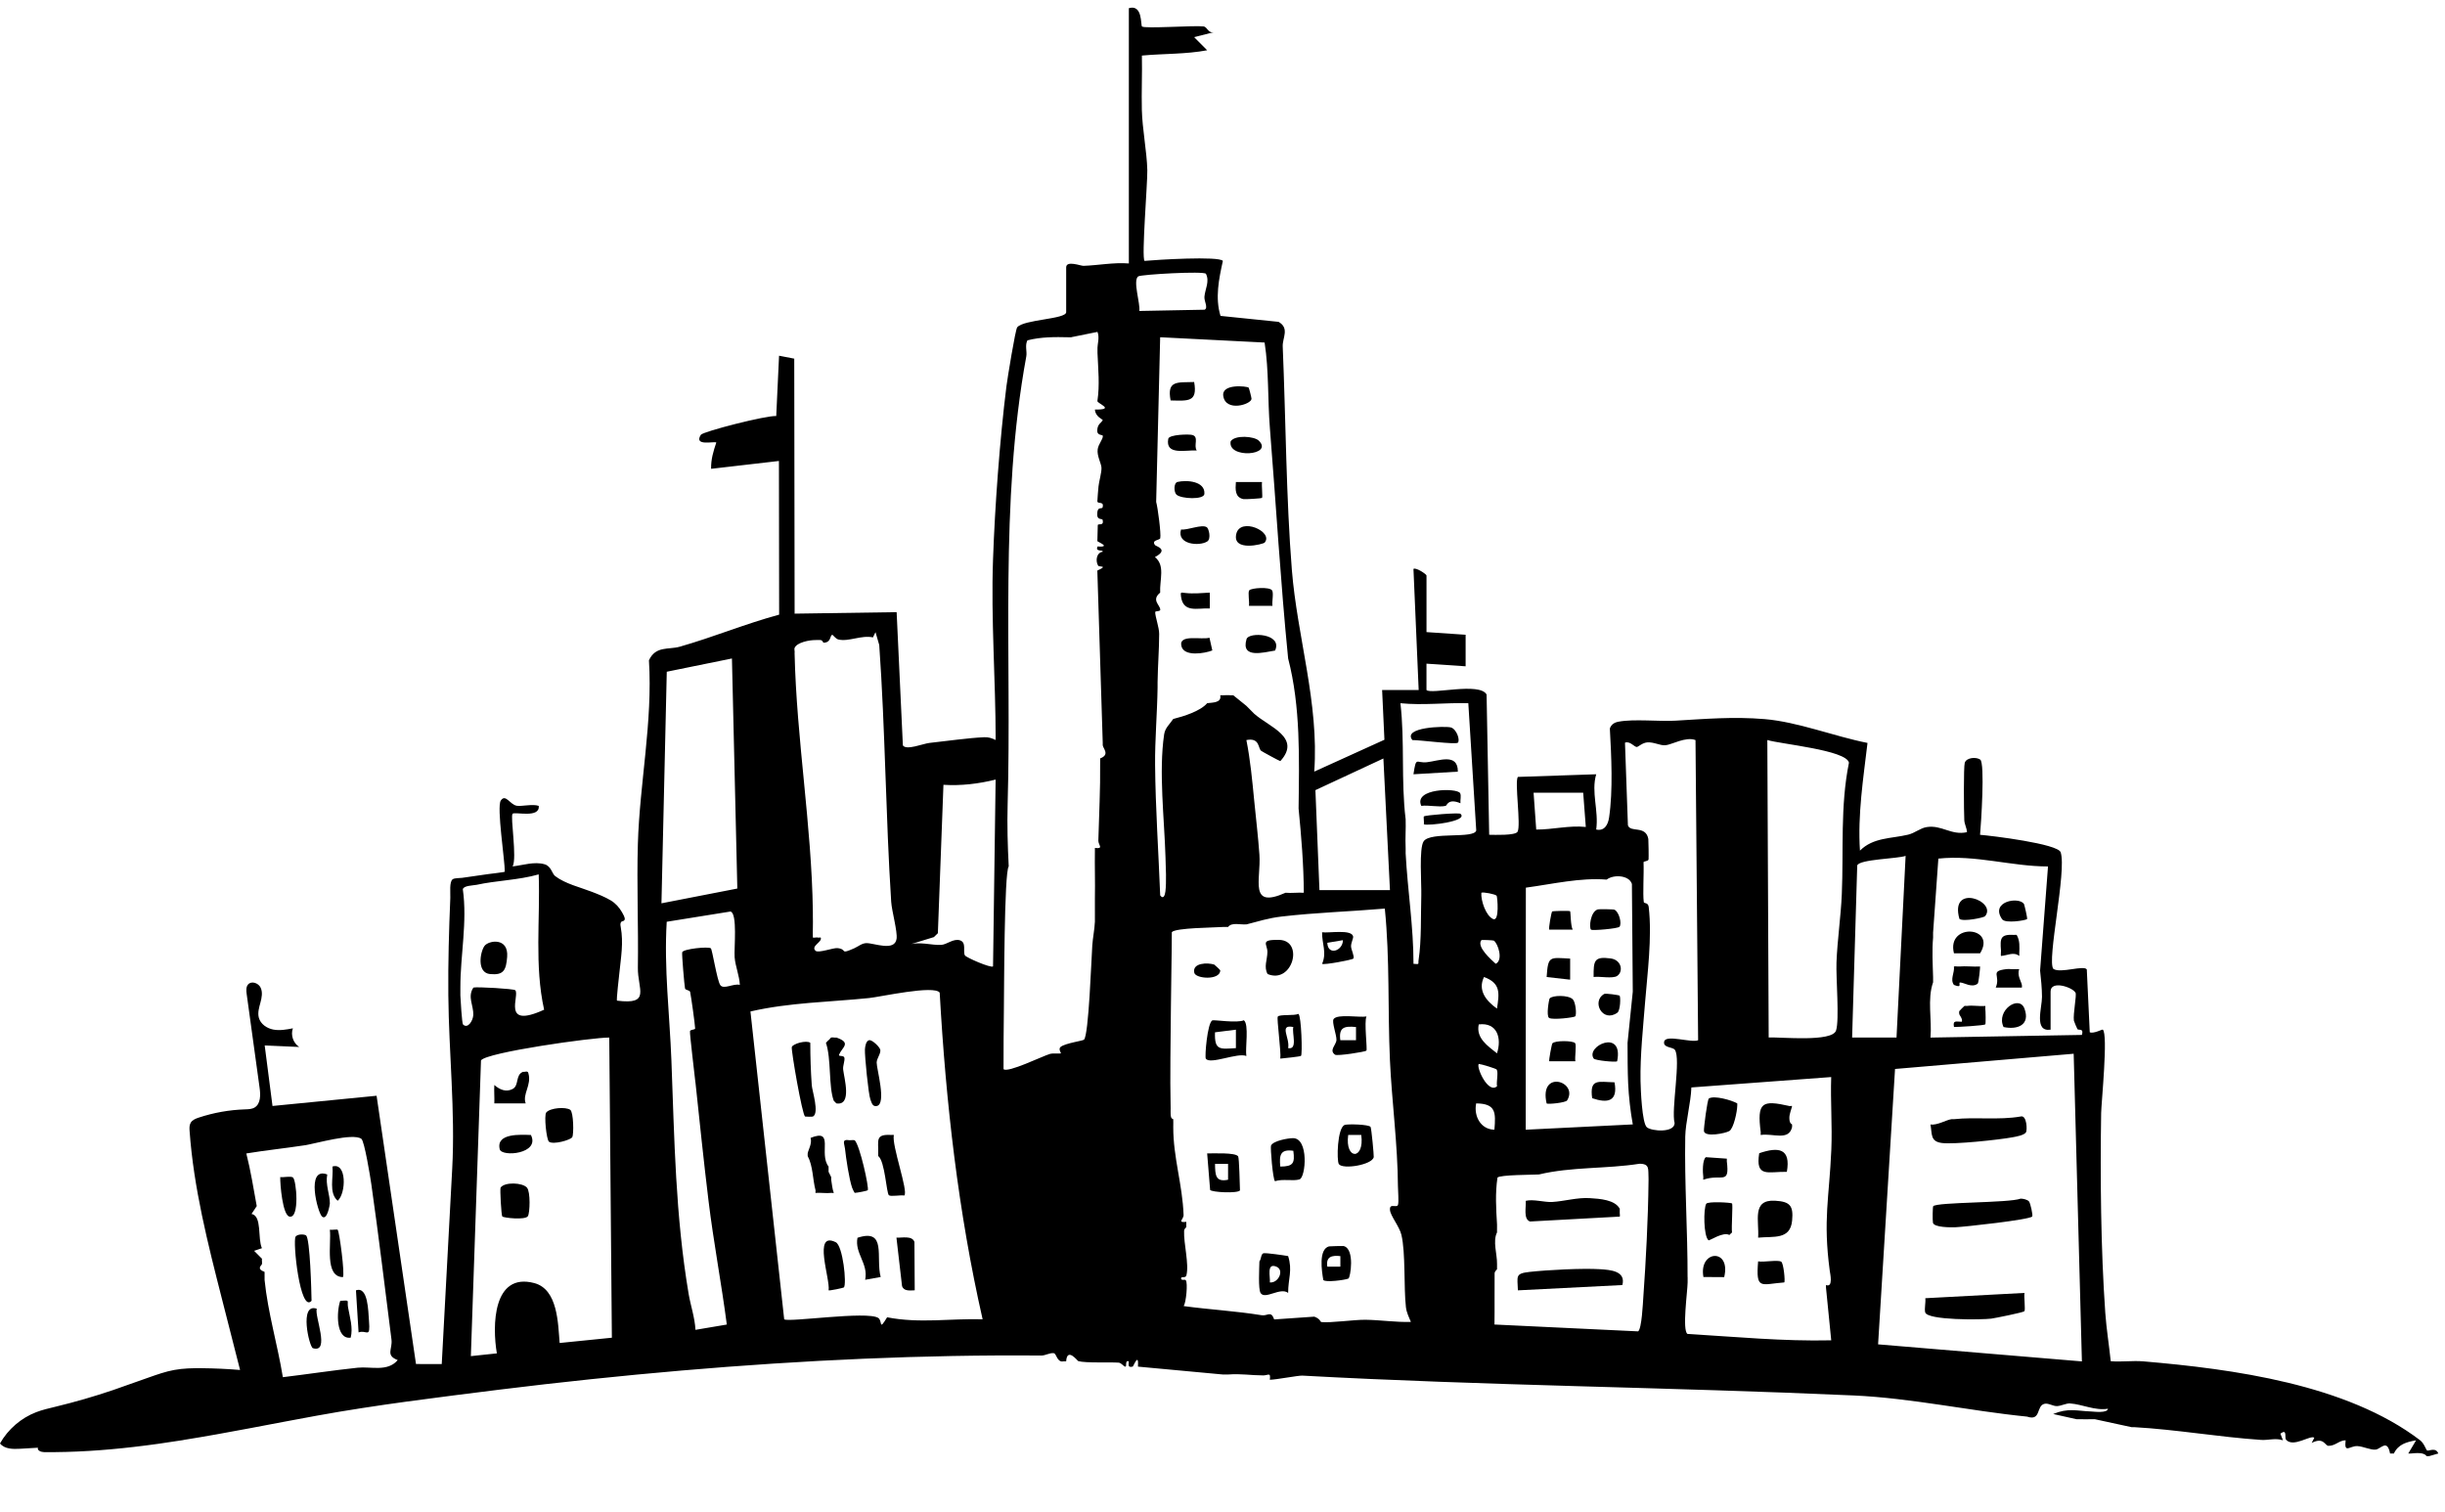 <svg width="186" height="115" viewBox="0 0 186 115" fill="none" xmlns="http://www.w3.org/2000/svg">
<g clip-path="url(#clip0_4339_143)">
<path d="M13.958 109.548C12.694 109.749 11.427 109.929 10.154 110.075C7.898 110.336 5.627 110.488 3.356 110.468C3.13 110.466 2.815 110.348 2.885 110.132C2.432 110.158 1.978 110.186 1.525 110.212C0.978 110.244 0.342 110.238 0 109.807C0.61 108.726 1.605 107.868 2.758 107.427C3.233 107.245 3.732 107.133 4.227 107.012C5.701 106.657 7.158 106.236 8.594 105.749C9.498 105.431 10.405 105.11 11.31 104.791C11.946 104.566 12.586 104.34 13.25 104.218C13.946 104.089 14.656 104.077 15.362 104.083C16.33 104.093 17.297 104.137 18.263 104.218C17.802 102.405 17.338 100.595 16.877 98.783C15.807 94.587 14.732 90.361 14.423 86.039C14.407 85.824 14.398 85.596 14.507 85.412C14.632 85.197 14.885 85.097 15.119 85.019C16.255 84.644 17.442 84.431 18.635 84.393C18.889 84.385 19.155 84.381 19.374 84.249C19.84 83.964 19.824 83.288 19.748 82.745C19.42 80.372 19.092 77.998 18.766 75.624C18.732 75.372 18.706 75.085 18.871 74.893C19.124 74.598 19.653 74.776 19.824 75.127C19.995 75.478 19.913 75.895 19.812 76.27C19.71 76.645 19.589 77.042 19.69 77.419C19.822 77.906 20.303 78.231 20.794 78.323C21.285 78.415 21.79 78.323 22.281 78.227C22.096 78.734 22.309 79.357 22.762 79.646C21.887 79.608 21.011 79.568 20.136 79.53C20.335 81.065 20.532 82.599 20.73 84.135C23.369 83.876 26.009 83.615 28.648 83.357C29.648 90.159 30.646 96.963 31.646 103.765C32.298 103.765 32.953 103.767 33.605 103.769C33.871 98.811 34.136 93.853 34.402 88.898C34.637 84.525 34.145 80.091 34.106 75.709C34.082 73.239 34.154 70.769 34.257 68.299C34.273 67.938 34.165 67.05 34.45 66.88C34.609 66.786 34.969 66.806 35.152 66.78C35.81 66.685 36.466 66.591 37.124 66.497C37.202 66.485 38.401 66.347 38.401 66.313C38.416 65.505 37.772 61.387 38.096 60.902C38.46 60.361 38.78 61.194 39.303 61.295C39.663 61.363 40.522 61.142 40.983 61.305C41.093 62.273 39.168 61.732 38.995 61.904C38.804 62.095 39.349 65.284 38.997 65.91C39.77 65.825 40.653 65.517 41.439 65.751C41.94 65.902 41.993 66.467 42.236 66.649C43.027 67.243 44.109 67.489 45.018 67.84C45.511 68.031 46.014 68.227 46.469 68.5C46.817 68.706 47.115 69.037 47.314 69.39C47.38 69.508 47.565 69.805 47.523 69.947C47.465 70.148 47.264 70.003 47.209 70.234C47.185 70.332 47.205 70.436 47.223 70.534C47.44 71.721 47.237 72.828 47.119 74.007C47.103 74.165 46.873 76.114 46.94 76.122C49.545 76.456 48.501 75.25 48.525 73.616C48.573 70.482 48.434 67.317 48.525 64.2C48.66 59.557 49.66 54.928 49.368 50.229C49.885 49.116 50.857 49.441 51.72 49.194C54.283 48.465 56.715 47.448 59.272 46.759L59.256 35.067L54.096 35.664C54.083 34.939 54.265 34.339 54.492 33.664C54.363 33.545 52.742 33.981 53.315 33.078C53.474 32.826 58.342 31.583 59.051 31.651L59.266 27.06L60.421 27.283L60.449 46.682L68.21 46.568L68.685 56.704C68.943 57.105 70.226 56.57 70.703 56.517C71.981 56.379 73.638 56.139 74.862 56.083C75.209 56.066 75.443 56.155 75.743 56.293C75.743 51.72 75.381 47.144 75.543 42.565C75.684 38.505 76.059 33.411 76.564 29.38C76.632 28.832 77.24 25.078 77.382 24.901C77.873 24.294 81.108 24.29 81.108 23.747V20.343C81.108 19.787 82.219 20.232 82.42 20.224C83.549 20.186 84.729 19.95 85.876 20.042V0.622C86.936 0.311 86.765 1.905 86.876 2.015C87.057 2.196 90.886 1.925 91.55 2.009C91.879 2.051 91.885 2.597 92.429 2.426L90.841 2.825L91.833 3.824C90.22 4.13 88.514 4.074 86.868 4.227C86.898 5.596 86.832 6.973 86.864 8.342C86.898 9.822 87.244 11.506 87.28 12.941C87.303 13.917 86.828 19.599 87.069 19.847C87.946 19.763 92.749 19.466 93.028 19.849C92.728 21.21 92.425 22.662 92.849 24.031L97.265 24.484C98.12 24.975 97.553 25.705 97.581 26.357C97.812 31.829 97.844 37.96 98.275 43.341C98.683 48.441 100.355 53.507 99.979 58.699L105.318 56.275L105.143 52.492H107.924L107.527 43.28C107.712 43.14 108.519 43.685 108.519 43.78V48.086L111.495 48.288V50.688L108.517 50.487V52.492C108.875 52.853 112.561 51.875 113.09 52.833L113.287 63.504C113.696 63.508 115.259 63.572 115.444 63.277C115.725 62.826 115.2 59.398 115.474 59.102L121.429 58.901C121.031 60.256 121.632 61.668 121.429 63.105C122.053 63.243 122.328 62.742 122.409 62.193C122.714 60.128 122.582 57.508 122.467 55.419C122.576 55.106 122.813 54.96 123.123 54.902C124.302 54.679 126.197 54.896 127.45 54.824C129.722 54.693 131.86 54.505 134.244 54.705C136.775 54.918 139.543 56.018 142.068 56.517C141.748 59.222 141.314 61.974 141.493 64.709C142.509 63.696 143.865 63.805 145.156 63.496C145.673 63.374 146.074 62.997 146.569 62.919C147.721 62.736 148.442 63.572 149.635 63.306C149.624 62.991 149.447 62.712 149.431 62.395C149.397 61.724 149.371 58.322 149.466 58.027C149.598 57.62 150.341 57.57 150.644 57.785C151.011 58.045 150.707 62.682 150.63 63.506C151.501 63.576 156.545 64.188 156.762 64.835C157.235 66.254 155.692 73.109 156.207 73.706C156.75 74.071 158.527 73.397 158.75 73.748L158.975 78.527C159.255 78.66 159.925 78.295 159.965 78.325C160.386 78.633 159.854 83.924 159.842 84.668C159.766 89.473 159.814 95.022 160.156 99.863C160.241 101.082 160.446 102.333 160.571 103.55C161.386 103.62 162.23 103.494 163.043 103.562C169.855 104.144 178.512 105.3 184.105 109.564C184.413 109.799 184.556 110.29 184.638 110.342C184.753 110.416 185.29 110.061 185.491 110.571L184.795 110.771C184.731 110.759 184.662 110.779 184.596 110.771C184.397 110.46 183.759 110.543 183.405 110.571C183.34 110.577 183.272 110.567 183.206 110.571L183.801 109.57C183.073 109.693 182.441 109.873 182.113 110.571H181.821C181.602 109.44 181.127 110.224 180.727 110.276C180.357 110.324 179.775 110.029 179.333 110.009C178.751 109.983 178.317 110.621 178.44 109.568C177.951 109.568 177.667 109.993 177.14 109.989C176.86 109.989 176.788 109.29 175.858 109.767L176.058 109.37C175.752 109.149 174.46 110.15 173.907 109.52C173.776 109.372 174.03 108.646 173.478 109.065L173.672 109.568C173.122 109.374 172.557 109.574 172.014 109.538C168.783 109.32 165.602 108.752 162.351 108.568C162.285 108.564 162.218 108.572 162.152 108.568L159.37 107.966C159.237 107.964 159.106 107.97 158.973 107.966C158.774 107.962 158.575 107.977 158.376 107.966C158.245 107.96 158.11 107.972 157.979 107.966L156.191 107.568C157.33 107.094 157.971 107.331 159.06 107.375C159.335 107.387 160.297 107.521 160.361 107.167C159.366 107.327 158.432 106.832 157.481 106.764C157.181 106.742 156.831 106.948 156.489 106.966C156.181 106.982 155.833 106.722 155.533 106.792C154.885 106.94 155.294 108.131 154.205 107.766C149.824 107.329 145.422 106.355 141.004 106.156C127.062 105.527 112.838 105.406 99.08 104.647C98.77 104.629 97.112 104.953 96.601 104.963C96.678 104.354 96.474 104.633 96.104 104.631C95.1 104.627 94.469 104.488 93.424 104.562C93.292 104.573 93.157 104.552 93.026 104.562L86.57 103.963C86.643 102.816 86.222 103.953 86.17 103.963C85.786 104.043 85.864 103.863 85.872 103.56C85.52 103.462 85.782 104.025 85.578 103.959C85.46 103.921 85.291 103.676 85.106 103.662C84.4 103.61 82.587 103.702 82.028 103.544C81.969 103.528 81.179 102.462 81.106 103.56C81.04 103.554 80.973 103.566 80.907 103.56C80.42 103.674 80.374 102.981 80.175 102.943C79.889 102.889 79.527 103.123 79.217 103.121C74.709 103.081 70.202 103.171 65.698 103.362C61.195 103.552 56.461 103.863 51.854 104.26C47.247 104.657 42.594 105.146 37.977 105.717C33.326 106.303 28.672 106.862 24.057 107.702C20.691 108.313 17.336 109.005 13.956 109.542L13.958 109.548ZM86.671 23.656L91.646 23.56C91.924 23.394 91.594 22.927 91.626 22.564C91.676 21.99 92.036 21.409 91.741 20.83C91.612 20.605 86.798 20.876 86.588 21.026C86.158 21.333 86.763 23.111 86.671 23.654V23.656ZM81.505 25.657C81.44 25.661 81.372 25.653 81.307 25.657C80.247 25.631 79.191 25.625 78.161 25.89C77.956 26.272 78.141 26.739 78.074 27.108C76.024 38.267 76.976 49.88 76.654 61.209C76.61 62.76 76.658 64.362 76.737 65.912C76.388 66.333 76.389 75.57 76.368 76.851C76.34 78.335 76.35 79.842 76.342 81.332C76.656 81.645 79.316 80.335 79.867 80.177C80.135 80.099 80.625 80.177 80.712 80.127C80.734 80.115 80.478 79.792 80.696 79.632C81.082 79.349 82.356 79.183 82.462 79.091C82.824 78.784 83.027 72.876 83.094 71.918C83.136 71.322 83.263 70.741 83.293 70.115C83.297 70.049 83.291 69.981 83.293 69.915C83.305 69.648 83.283 69.38 83.293 69.113C83.295 69.047 83.291 68.979 83.293 68.913C83.295 68.832 83.293 68.772 83.293 68.712C83.297 68.578 83.291 68.446 83.293 68.311C83.317 67.104 83.273 65.89 83.293 64.707C83.293 64.641 83.293 64.573 83.293 64.506C83.993 64.593 83.547 64.276 83.555 63.949C83.607 61.982 83.716 59.958 83.691 58.097C83.691 57.965 83.699 57.829 83.691 57.696C84.45 57.408 83.923 56.957 83.889 56.694C83.882 56.628 83.897 56.56 83.889 56.493L83.478 43.405C84.351 43.008 83.605 43.142 83.543 43.04C83.315 42.665 83.416 42.028 83.891 41.975C83.899 41.779 83.313 42.015 83.49 41.576C84.591 41.641 83.48 41.216 83.48 41.163C83.486 40.773 83.508 40.352 83.512 39.959C83.512 39.786 83.985 40.055 83.889 39.574C83.85 39.377 83.396 39.664 83.478 38.962C83.532 38.505 83.846 38.774 83.889 38.569C83.987 38.106 83.518 38.363 83.48 38.144C83.47 38.088 83.549 37.22 83.567 37.006C83.597 36.649 83.818 35.925 83.792 35.566C83.768 35.23 83.434 34.67 83.506 34.175C83.565 33.766 83.899 33.445 83.899 33.165C83.899 33.05 83.462 33.151 83.47 32.766C83.48 32.239 83.794 32.176 83.889 31.958C83.909 31.91 83.311 31.697 83.297 31.156C84.86 31.172 83.532 30.723 83.482 30.516C83.671 29.284 83.54 28.077 83.49 26.852C83.484 26.72 83.494 26.585 83.49 26.451C83.484 26.228 83.659 25.657 83.49 25.248L81.505 25.649V25.657ZM97.993 50.09C97.412 44.239 97.076 38.413 96.605 32.563C96.432 30.406 96.537 28.207 96.203 26.058L88.258 25.655L87.954 38.182C88.075 38.601 88.341 40.628 88.264 40.945C88.226 41.101 87.558 41.071 87.87 41.47C87.942 41.562 88.954 41.799 87.86 42.378C88.657 43.02 88.21 44.092 88.258 45.083C87.564 45.656 88.256 46.017 88.266 46.382C88.27 46.538 87.88 46.454 87.88 46.568C87.88 46.929 88.184 47.723 88.182 48.222C88.18 49.425 88.077 50.682 88.061 51.893C88.061 52.027 88.061 52.159 88.061 52.294C88.035 54.234 87.854 56.273 87.872 58.191C87.902 61.473 88.133 64.821 88.26 68.115C88.502 68.444 88.62 68.111 88.656 67.818C88.745 67.104 88.685 65.962 88.663 65.202C88.578 62.319 88.142 58.707 88.56 55.866C88.634 55.365 88.996 55.082 89.25 54.695C90.047 54.493 91.314 54.104 91.833 53.494C92.258 53.44 92.95 53.47 92.827 52.893C92.891 52.883 92.96 52.895 93.026 52.893C93.213 52.885 93.443 52.871 93.622 52.893C93.69 52.901 93.761 52.879 93.821 52.893L94.815 53.695C94.883 53.761 94.945 53.829 95.014 53.895C95.084 53.962 95.143 54.032 95.213 54.096C95.283 54.16 95.342 54.234 95.412 54.296C96.537 55.299 99.033 56.103 97.398 57.901C97.317 57.885 95.998 57.167 95.935 57.113C95.698 56.914 95.839 56.096 94.817 56.299C95.121 57.829 95.261 59.364 95.412 60.904C95.545 62.257 95.712 63.654 95.808 65.011C95.941 66.922 94.968 69.173 97.796 67.914C98.251 67.954 98.728 67.886 99.186 67.914C99.174 65.755 98.997 63.64 98.788 61.505C98.834 57.732 98.949 53.763 97.993 50.09ZM65.018 72.12C65.309 71.992 65.561 71.757 65.901 71.747C66.482 71.731 68.068 72.413 68.206 71.415C68.283 70.851 67.842 69.312 67.796 68.602C67.378 62.111 67.347 55.557 66.887 49.066L66.603 48.09L66.408 48.489C65.541 48.294 64.559 48.837 63.776 48.647C63.573 48.597 63.356 48.292 63.326 48.294C63.114 48.302 63.263 48.9 62.632 48.892C62.606 48.801 62.523 48.703 62.434 48.691C62.308 48.675 62.165 48.691 62.036 48.691C61.606 48.687 60.636 48.852 60.447 49.292C60.409 49.379 60.473 49.573 60.447 49.694C60.596 56.243 61.743 62.75 61.837 69.32C61.837 69.454 61.833 69.586 61.837 69.721C61.855 70.254 61.823 70.791 61.837 71.324C61.96 71.352 62.145 71.288 62.235 71.324C62.292 71.346 62.376 71.302 62.434 71.324C62.583 71.659 61.66 71.958 62.036 72.325C62.248 72.533 63.386 72.09 63.716 72.126C64.515 72.216 63.819 72.656 65.014 72.126L65.018 72.12ZM55.681 50.092L50.724 51.101L50.319 68.718L56.091 67.594L55.681 50.092ZM106.932 62.307C106.96 63.037 106.892 63.783 106.932 64.51C106.94 64.643 106.926 64.779 106.932 64.911C107.079 67.716 107.533 70.5 107.529 73.321C108.03 73.359 107.867 73.365 107.918 73.022C108.145 71.555 108.079 69.626 108.123 68.115C108.149 67.237 107.936 64.516 108.306 63.995C108.837 63.245 112.15 63.835 112.303 63.175L111.7 53.494C109.956 53.448 108.266 53.669 106.535 53.496C106.873 56.395 106.576 59.38 106.93 62.307H106.932ZM128.981 56.299C128.241 56.014 127.169 56.658 126.688 56.694C126.279 56.726 125.817 56.435 125.304 56.477C124.927 56.51 124.632 56.824 124.511 56.826C124.334 56.826 123.986 56.347 123.618 56.499L123.841 62.782C124.032 63.368 125.197 62.758 125.394 63.821C125.41 63.905 125.428 65.304 125.412 65.38C125.378 65.535 125.026 65.503 125.03 65.597C125.068 66.461 124.962 67.987 125.048 68.62C125.066 68.752 125.38 68.628 125.424 69.001C125.692 71.286 125.312 74.171 125.153 76.182C125 78.132 124.765 80.287 124.801 82.244C124.813 82.868 124.913 85.458 125.288 85.76C125.664 86.063 127.378 86.191 127.394 85.439C127.118 84.441 127.893 80.53 127.41 79.86C127.251 79.64 126.495 79.716 126.599 79.235C126.722 78.668 128.684 79.357 129.182 79.133L128.983 56.299H128.981ZM134.55 78.922C135.538 78.89 139.378 79.283 139.674 78.397C139.942 77.595 139.662 74.37 139.708 73.209C139.775 71.497 140.04 69.737 140.113 68.023C140.255 64.681 139.986 61.333 140.656 58.023C140.481 57.063 135.417 56.6 134.447 56.295L134.55 78.922ZM100.377 67.716H105.739L105.24 57.7L100.068 60.108L100.375 67.716H100.377ZM75.743 59.304C74.441 59.627 73.117 59.787 71.771 59.703L71.347 70.992L71.045 71.288L68.991 71.918C69.874 71.559 70.914 71.942 71.627 71.878C72.039 71.842 72.552 71.373 73.035 71.535C73.542 71.705 73.238 72.373 73.403 72.677C73.493 72.84 75.36 73.654 75.544 73.519L75.741 59.302L75.743 59.304ZM120.439 60.304H116.665L116.866 63.107C118.124 63.113 119.365 62.776 120.638 62.909L120.439 60.306V60.304ZM140.899 78.93H144.275L144.967 65.108C144.414 65.326 141.4 65.364 141.286 65.844L140.897 78.93H140.899ZM147.057 70.919C147.045 71.052 147.069 71.188 147.057 71.32C146.971 72.287 147.027 73.311 147.057 74.325C147.061 74.458 147.051 74.592 147.057 74.726C146.601 76.011 146.979 77.581 146.858 78.932L158.378 78.73C158.539 78.192 158.13 78.399 158.038 78.291C158.012 78.261 157.772 77.683 157.768 77.643C157.7 77.112 157.988 75.715 157.895 75.526C157.686 75.103 155.996 74.544 155.996 75.426V78.331C154.71 78.513 155.346 76.679 155.342 75.829C155.338 75.171 155.27 74.492 155.197 73.836L155.799 65.914C152.996 65.91 150.296 65.017 147.458 65.316L147.059 70.921L147.057 70.919ZM36.215 67.315C35.981 67.367 35.275 67.363 35.209 67.648C35.563 70.129 35.018 72.657 35.022 75.125C35.022 75.326 35.016 75.526 35.022 75.727C35.032 76.029 35.144 77.854 35.221 77.932C35.579 78.293 35.985 77.663 36.005 77.208C36.036 76.507 35.541 75.817 36.015 75.127C36.295 75.057 39.079 75.218 39.194 75.328C39.576 75.689 38.084 78.323 41.393 76.811C40.647 73.441 41.103 69.949 40.981 66.517C39.421 66.96 37.79 66.974 36.215 67.319V67.315ZM122.226 66.914C120.208 66.752 118.113 67.253 116.077 67.527L116.067 85.941L124.213 85.538C124.034 84.564 123.903 83.407 123.859 82.42C123.817 81.498 123.815 80.293 123.813 79.331L124.211 75.44L124.145 67.245C123.934 66.573 122.753 66.505 122.222 66.914H122.226ZM113.856 68.145C113.778 68.021 112.79 67.836 112.692 67.916C112.645 68.508 113.04 69.68 113.589 69.915C114.086 70.127 113.911 68.233 113.856 68.143V68.145ZM94.815 70.318C94.38 70.366 93.706 70.138 93.425 70.518C93.294 70.525 93.159 70.508 93.028 70.518C92.378 70.567 89.413 70.579 89.145 70.911C89.139 72.806 89.089 74.728 89.075 76.627C89.057 79.159 88.999 81.785 89.055 84.339C89.057 84.471 89.045 84.608 89.055 84.74C89.067 84.91 89.061 85.083 89.254 85.141C89.262 85.339 89.254 85.542 89.254 85.742C89.248 88.058 89.956 90.1 90.039 92.428C90.051 92.751 89.52 93.027 90.248 92.951C90.238 93.082 90.248 93.22 90.248 93.352C90.248 93.368 90.087 93.458 90.079 93.641C90.037 94.589 90.473 96.167 90.252 97.029C90.195 97.257 89.827 97.071 89.849 97.257C89.87 97.452 90.127 97.289 90.21 97.396C90.369 97.598 90.236 99.064 90.049 99.358C92.036 99.627 94.024 99.735 95.981 100.054C96.438 100.128 96.684 99.673 96.933 100.373L99.983 100.162C100.416 100.312 100.46 100.565 100.508 100.571C101.21 100.653 102.999 100.389 103.874 100.399C105.023 100.413 106.177 100.599 107.334 100.561C107.179 100.2 107 99.845 106.954 99.442C106.779 97.907 106.938 95.313 106.61 93.939C106.455 93.292 105.781 92.504 105.741 92.051C105.689 91.474 106.276 91.945 106.354 91.642C106.421 91.374 106.348 90.608 106.346 90.237C106.328 87.061 105.878 83.752 105.737 80.642C105.564 76.791 105.735 72.956 105.348 69.119C102.747 69.342 100.092 69.42 97.502 69.723C96.47 69.843 95.736 70.091 94.819 70.322L94.815 70.318ZM52.901 82.334C52.844 81.785 52.46 78.641 52.49 78.447C52.51 78.317 52.883 78.339 52.882 78.245C52.876 77.948 52.573 75.781 52.502 75.462C52.468 75.31 52.146 75.34 52.112 75.189C52.064 74.981 51.859 72.575 51.897 72.443C51.967 72.184 53.896 71.988 54.077 72.142C54.186 72.237 54.542 74.554 54.79 74.931C55.039 75.308 55.812 74.788 56.282 74.925C56.25 74.211 55.942 73.529 55.886 72.82C55.834 72.162 56.117 69.472 55.57 69.342L50.72 70.121C50.505 73.654 50.941 77.156 51.076 80.654C51.307 86.686 51.378 92.438 52.386 98.428C52.534 99.3 52.86 100.244 52.907 101.165L55.291 100.762C54.882 97.626 54.283 94.497 53.9 91.349C53.54 88.391 53.221 85.321 52.905 82.336L52.901 82.334ZM113.639 71.555C113.599 71.529 112.72 71.483 112.692 71.521C112.309 72.022 113.44 73 113.784 73.319C114.376 73.04 113.961 71.773 113.639 71.555ZM113.881 76.727C114.06 75.548 114.176 74.796 112.893 74.323C112.398 75.334 113.062 76.15 113.881 76.727ZM74.751 100.359C72.898 92.207 71.954 83.874 71.486 75.514C71.073 74.917 66.965 75.839 66.108 75.925C63.098 76.232 60.049 76.262 57.089 76.946L59.656 100.361C59.926 100.619 65.983 99.709 66.814 100.26C67.152 100.485 66.824 101.305 67.486 100.21C69.953 100.693 72.323 100.29 74.751 100.361V100.359ZM113.881 80.131C114.257 78.978 113.905 77.76 112.494 77.93C112.271 78.974 113.174 79.564 113.881 80.131ZM46.348 78.93C45.097 78.916 36.977 80.059 36.591 80.668L35.82 103.165L37.798 102.955C37.44 100.864 37.488 96.778 40.639 97.606C42.441 98.079 42.449 100.679 42.574 102.165L46.547 101.764L46.348 78.93ZM157.754 80.161L144.162 81.32L142.873 102.269L158.378 103.566L157.752 80.161H157.754ZM113.858 81.362C113.814 81.294 112.728 80.957 112.496 80.935C112.283 81.165 113.203 83.244 113.885 82.635C113.82 82.306 114.001 81.585 113.858 81.362ZM128.384 97.155C128.384 97.289 128.384 97.422 128.384 97.556C128.376 98.252 127.959 101.189 128.37 101.475C132.007 101.694 135.646 102.045 139.308 101.962L138.91 97.957C138.906 97.891 138.914 97.823 138.91 97.757C139.481 97.979 139.221 96.86 139.195 96.666C138.676 92.747 139.157 91.169 139.316 87.452C139.394 85.622 139.243 83.766 139.306 81.935L128.669 82.725C128.631 83.878 128.225 85.369 128.203 86.464C128.138 89.926 128.386 93.661 128.38 97.157L128.384 97.155ZM113.685 85.939C113.796 84.612 113.798 83.958 112.297 83.938C112.102 84.912 112.649 85.925 113.685 85.939ZM20.126 97.356C20.378 99.865 21.114 102.289 21.518 104.767C23.409 104.54 25.311 104.246 27.214 104.045C28.21 103.941 29.483 104.382 30.256 103.466C29.302 103.103 29.875 102.636 29.781 101.902C29.28 97.979 28.807 93.996 28.246 90.072C28.173 89.551 27.725 86.799 27.489 86.632C26.831 86.169 24.029 86.995 23.174 87.126C21.699 87.352 20.213 87.504 18.738 87.747C19.076 89.066 19.283 90.413 19.531 91.75L19.136 92.348C19.951 92.5 19.585 94.224 19.927 94.954L19.332 95.154L19.929 95.756C19.911 95.884 19.949 96.03 19.929 96.157C19.911 96.269 19.466 96.512 20.128 96.758C20.136 96.89 20.118 97.027 20.128 97.159V97.36L20.126 97.356ZM117.063 89.345C116.613 89.371 114.104 89.369 113.919 89.581C113.738 90.768 113.814 91.975 113.885 93.15C113.889 93.216 113.881 93.284 113.885 93.35C113.893 93.482 113.873 93.619 113.885 93.751C113.543 94.429 113.899 95.407 113.885 96.155C113.883 96.289 113.887 96.421 113.885 96.556C113.885 96.584 113.702 96.7 113.7 96.872C113.685 98.159 113.71 99.466 113.689 100.76L124.62 101.281C124.897 101.064 124.978 99.156 125.014 98.669C125.209 95.944 125.38 92.654 125.408 89.948C125.408 89.816 125.416 89.68 125.408 89.547C125.372 88.958 125.519 88.523 124.718 88.531C122.181 88.93 119.56 88.749 117.065 89.347L117.063 89.345Z" fill="#1D1D1B" style="fill:#1D1D1B;fill:color(display-p3 0.114 0.114 0.106);fill-opacity:1;"/>
<path d="M110.905 56.499C110.752 56.658 107.958 56.289 107.445 56.299C106.66 55.309 109.929 55.222 110.366 55.337C110.804 55.451 111.094 56.303 110.905 56.499Z" fill="#1D1D1B" style="fill:#1D1D1B;fill:color(display-p3 0.114 0.114 0.106);fill-opacity:1;"/>
<path d="M111.074 60.335C111.179 60.515 111.074 60.872 111.102 61.105C110.159 60.706 110.078 61.281 109.978 61.305C109.459 61.425 108.688 61.229 108.123 61.305C107.507 59.96 110.831 59.922 111.074 60.335Z" fill="#1D1D1B" style="fill:#1D1D1B;fill:color(display-p3 0.114 0.114 0.106);fill-opacity:1;"/>
<path d="M110.903 58.701L107.527 58.901C107.741 57.5 107.719 58.075 108.545 57.985C109.447 57.887 110.919 57.255 110.903 58.701Z" fill="#1D1D1B" style="fill:#1D1D1B;fill:color(display-p3 0.114 0.114 0.106);fill-opacity:1;"/>
<path d="M111.102 61.908C111.748 62.478 108.626 62.839 108.32 62.708C108.346 62.546 108.28 62.151 108.32 62.109C108.415 62.007 110.986 61.808 111.102 61.908Z" fill="#1D1D1B" style="fill:#1D1D1B;fill:color(display-p3 0.114 0.114 0.106);fill-opacity:1;"/>
<path d="M40.158 92.518C39.969 92.829 38.315 92.649 38.212 92.54C38.136 92.46 38.021 90.43 38.084 90.341C38.391 89.906 39.749 89.954 40.089 90.349C40.363 90.666 40.317 92.26 40.158 92.518Z" fill="#1D1D1B" style="fill:#1D1D1B;fill:color(display-p3 0.114 0.114 0.106);fill-opacity:1;"/>
<path d="M43.532 86.508C43.399 86.727 42.099 87.096 41.765 86.855C41.572 86.717 41.375 84.841 41.556 84.628C41.856 84.271 43.039 84.189 43.381 84.427C43.634 84.604 43.661 86.298 43.532 86.508Z" fill="#1D1D1B" style="fill:#1D1D1B;fill:color(display-p3 0.114 0.114 0.106);fill-opacity:1;"/>
<path d="M39.792 81.535C39.896 81.575 40.164 81.412 40.198 81.655C40.456 82.545 39.727 83.231 39.991 83.938H37.605C37.625 83.477 37.577 83 37.605 82.537C38.005 82.89 38.49 83.108 38.999 82.842C39.508 82.575 39.188 81.765 39.79 81.537L39.792 81.535Z" fill="#1D1D1B" style="fill:#1D1D1B;fill:color(display-p3 0.114 0.114 0.106);fill-opacity:1;"/>
<path d="M40.389 86.342C41.109 87.789 38.164 88.034 38.017 87.428C37.712 86.176 39.635 86.322 40.389 86.342Z" fill="#1D1D1B" style="fill:#1D1D1B;fill:color(display-p3 0.114 0.114 0.106);fill-opacity:1;"/>
<path d="M36.854 71.964C37.158 71.537 38.699 71.282 38.581 72.794C38.502 73.802 38.319 74.197 37.287 74.101C36.255 74.005 36.522 72.431 36.854 71.964Z" fill="#1D1D1B" style="fill:#1D1D1B;fill:color(display-p3 0.114 0.114 0.106);fill-opacity:1;"/>
<path d="M102.304 85.574C102.53 85.498 104.125 85.53 104.264 85.728C104.33 85.823 104.524 87.908 104.505 88.02C104.401 88.615 102.15 88.984 101.852 88.557C101.677 88.305 101.725 85.767 102.304 85.574ZM103.556 86.34H102.562C102.298 88.26 103.821 88.264 103.556 86.34Z" fill="#1D1D1B" style="fill:#1D1D1B;fill:color(display-p3 0.114 0.114 0.106);fill-opacity:1;"/>
<path d="M94.815 80.334C94.157 80.049 92.05 81.015 91.73 80.534C91.64 80.4 91.843 77.838 92.223 77.623C92.328 77.563 94.137 77.85 94.623 77.613C95.034 77.918 94.718 79.758 94.815 80.334ZM94.018 78.331L92.429 78.531C92.378 79.927 92.813 79.808 94.02 79.734V78.333L94.018 78.331Z" fill="#1D1D1B" style="fill:#1D1D1B;fill:color(display-p3 0.114 0.114 0.106);fill-opacity:1;"/>
<path d="M98.353 86.583C99.585 86.569 99.337 89.566 98.86 89.718C98.382 89.87 97.557 89.662 96.995 89.858C96.828 89.738 96.629 87.278 96.692 87.144C96.863 86.785 97.963 86.587 98.355 86.583H98.353ZM98.388 87.543C97.402 87.404 97.309 87.864 97.396 88.744C98.373 88.74 98.518 88.495 98.388 87.543Z" fill="#1D1D1B" style="fill:#1D1D1B;fill:color(display-p3 0.114 0.114 0.106);fill-opacity:1;"/>
<path d="M97.993 95.553C98.337 96.648 97.993 97.267 97.993 98.356C97.4 97.895 96.243 98.893 95.899 98.366C95.706 98.069 95.798 96.46 95.808 95.954C95.943 95.826 95.921 95.363 96.13 95.337C96.362 95.307 97.637 95.489 97.993 95.553ZM96.603 97.556C97.243 97.634 97.736 96.616 97.096 96.357C96.323 96.044 96.653 97.151 96.603 97.556Z" fill="#1D1D1B" style="fill:#1D1D1B;fill:color(display-p3 0.114 0.114 0.106);fill-opacity:1;"/>
<path d="M94.191 87.972C94.273 88.104 94.314 90.131 94.33 90.558C94.157 90.802 92.169 90.704 92.058 90.52L91.833 87.743C92.272 87.753 93.998 87.657 94.191 87.972ZM93.426 88.543H92.431C92.443 89.387 92.463 89.946 93.424 89.746V88.543H93.426Z" fill="#1D1D1B" style="fill:#1D1D1B;fill:color(display-p3 0.114 0.114 0.106);fill-opacity:1;"/>
<path d="M103.954 77.327C103.763 77.713 104.031 79.826 103.948 79.925C103.87 80.017 101.723 80.348 101.566 80.237C101.075 79.895 101.651 79.5 101.669 79.117C101.687 78.734 101.295 77.74 101.454 77.521C101.751 77.114 103.407 77.419 103.954 77.327ZM103.156 78.129C102.284 78.044 101.828 78.135 101.963 79.131H103.156V78.129Z" fill="#1D1D1B" style="fill:#1D1D1B;fill:color(display-p3 0.114 0.114 0.106);fill-opacity:1;"/>
<path d="M96.43 74.097C96.128 73.556 96.408 73.024 96.416 72.423C96.424 71.822 95.806 71.475 97.299 71.499C99.231 71.531 98.333 74.891 96.43 74.097Z" fill="#1D1D1B" style="fill:#1D1D1B;fill:color(display-p3 0.114 0.114 0.106);fill-opacity:1;"/>
<path d="M101.1 94.816C101.154 94.802 102.168 94.778 102.222 94.792C103.085 95.02 102.733 97.186 102.58 97.262C102.361 97.37 100.798 97.584 100.667 97.366C100.546 96.67 100.301 95.038 101.1 94.816ZM101.965 95.556C101.315 95.481 100.856 95.598 100.973 96.356H101.967V95.556H101.965Z" fill="#1D1D1B" style="fill:#1D1D1B;fill:color(display-p3 0.114 0.114 0.106);fill-opacity:1;"/>
<path d="M98.776 77.13C99.003 77.282 99.086 80.207 98.975 80.321C98.919 80.38 97.653 80.506 97.396 80.532C97.474 80.043 97.112 77.467 97.206 77.336C97.337 77.15 98.476 77.286 98.774 77.128L98.776 77.13ZM98.388 78.128C97.253 77.902 98.148 78.946 97.993 79.732C98.752 79.888 98.263 78.569 98.388 78.128Z" fill="#1D1D1B" style="fill:#1D1D1B;fill:color(display-p3 0.114 0.114 0.106);fill-opacity:1;"/>
<path d="M102.958 72.918C102.888 73.019 100.697 73.427 100.576 73.321C100.951 72.465 100.56 71.79 100.576 70.92C101.079 70.998 102.815 70.675 102.936 71.234C102.968 71.383 102.769 71.723 102.779 72C102.789 72.253 103.059 72.772 102.958 72.918ZM100.973 71.721C101.013 72.728 102.154 72.343 102.162 71.521L100.973 71.721Z" fill="#1D1D1B" style="fill:#1D1D1B;fill:color(display-p3 0.114 0.114 0.106);fill-opacity:1;"/>
<path d="M92.372 73.379C92.402 73.389 92.833 73.792 92.833 73.824C92.799 74.598 90.962 74.46 90.855 74.005C90.676 73.231 91.879 73.217 92.372 73.379Z" fill="#1D1D1B" style="fill:#1D1D1B;fill:color(display-p3 0.114 0.114 0.106);fill-opacity:1;"/>
<path d="M67.8 86.34C67.87 86.344 67.951 86.324 67.999 86.34C67.812 87.098 69.118 90.622 68.794 90.947C68.514 90.894 67.762 91.045 67.621 90.925C67.43 90.762 67.327 88.332 66.808 87.942C66.804 87.875 66.808 87.807 66.808 87.741C66.836 86.757 66.557 86.266 67.802 86.34H67.8Z" fill="#1D1D1B" style="fill:#1D1D1B;fill:color(display-p3 0.114 0.114 0.106);fill-opacity:1;"/>
<path d="M63.032 88.743C63.046 88.874 63.02 89.012 63.032 89.144L63.231 89.545C63.243 89.609 63.219 89.682 63.231 89.746C63.295 90.079 63.305 90.425 63.43 90.748C63.382 90.766 63.301 90.74 63.231 90.748C62.849 90.792 62.428 90.718 62.04 90.748C62.016 90.702 62.058 90.616 62.04 90.548C61.821 89.724 61.853 88.709 61.444 87.944C61.447 87.877 61.435 87.809 61.444 87.743C61.469 87.511 61.797 86.999 61.664 86.562C63.509 85.821 62.255 87.741 63.032 88.743Z" fill="#1D1D1B" style="fill:#1D1D1B;fill:color(display-p3 0.114 0.114 0.106);fill-opacity:1;"/>
<path d="M63.629 78.93C64.798 79.335 64.072 79.658 63.828 80.233C63.758 80.396 64.189 80.257 64.235 80.462C64.287 80.692 64.11 81.053 64.142 81.36C64.211 82.004 64.838 84.135 63.627 83.938C63.585 83.904 63.434 83.752 63.428 83.738C63.022 82.665 63.249 80.536 62.831 79.331C62.905 79.275 62.962 79.173 63.03 79.131C63.112 79.079 63.175 78.954 63.229 78.93C63.31 78.894 63.503 78.954 63.627 78.93H63.629Z" fill="#1D1D1B" style="fill:#1D1D1B;fill:color(display-p3 0.114 0.114 0.106);fill-opacity:1;"/>
<path d="M64.201 97.933C64.163 97.979 63.078 98.204 63.034 98.158C63.183 97.336 61.803 93.617 63.579 94.499C64.126 94.772 64.42 97.675 64.201 97.933Z" fill="#1D1D1B" style="fill:#1D1D1B;fill:color(display-p3 0.114 0.114 0.106);fill-opacity:1;"/>
<path d="M69.586 98.157C69.226 98.167 68.751 98.246 68.621 97.829L68.196 94.152C68.601 94.176 69.399 93.975 69.564 94.481L69.586 98.157Z" fill="#1D1D1B" style="fill:#1D1D1B;fill:color(display-p3 0.114 0.114 0.106);fill-opacity:1;"/>
<path d="M64.621 86.741C64.746 86.737 64.905 86.721 65.018 86.741C65.41 87.106 66.13 90.383 66.013 90.542C65.975 90.594 65.205 90.74 65.018 90.746C64.981 90.71 64.849 90.429 64.82 90.345C64.595 89.68 64.36 88.124 64.281 87.38C64.239 86.993 64 86.642 64.621 86.739V86.741Z" fill="#1D1D1B" style="fill:#1D1D1B;fill:color(display-p3 0.114 0.114 0.106);fill-opacity:1;"/>
<path d="M66.114 79.131C66.353 79.081 66.929 79.658 66.967 79.859C67.02 80.153 66.695 80.508 66.691 80.833C66.686 81.314 67.458 83.976 66.704 84.137C66.364 84.209 66.305 83.87 66.213 83.636C66.068 83.269 65.772 80.302 65.798 79.831C65.81 79.6 65.881 79.181 66.116 79.131H66.114Z" fill="#1D1D1B" style="fill:#1D1D1B;fill:color(display-p3 0.114 0.114 0.106);fill-opacity:1;"/>
<path d="M66.997 97.145L65.816 97.356C66.074 96.121 65.003 95.343 65.231 94.162C67.49 93.418 66.599 95.678 66.997 97.145Z" fill="#1D1D1B" style="fill:#1D1D1B;fill:color(display-p3 0.114 0.114 0.106);fill-opacity:1;"/>
<path d="M61.642 79.331C61.642 80.404 61.678 81.502 61.755 82.565C61.785 82.984 62.344 84.686 61.841 84.939C61.795 84.961 61.27 84.955 61.245 84.939C61.022 84.79 60.183 79.925 60.234 79.662C60.286 79.4 61.362 79.107 61.642 79.331Z" fill="#1D1D1B" style="fill:#1D1D1B;fill:color(display-p3 0.114 0.114 0.106);fill-opacity:1;"/>
<path d="M97 49.489C96.132 49.626 94.376 50.139 94.829 48.617C94.996 48.056 97.597 48.182 97 49.489Z" fill="#1D1D1B" style="fill:#1D1D1B;fill:color(display-p3 0.114 0.114 0.106);fill-opacity:1;"/>
<path d="M96.205 41.278C96.104 41.396 93.732 42.006 94.048 40.618C94.348 39.307 96.911 40.454 96.205 41.278Z" fill="#1D1D1B" style="fill:#1D1D1B;fill:color(display-p3 0.114 0.114 0.106);fill-opacity:1;"/>
<path d="M94.988 29.488C95.02 29.518 95.211 30.26 95.207 30.34C95.187 30.767 93.239 31.367 93.058 30.118C92.918 29.163 94.867 29.378 94.988 29.488Z" fill="#1D1D1B" style="fill:#1D1D1B;fill:color(display-p3 0.114 0.114 0.106);fill-opacity:1;"/>
<path d="M92.008 48.513L92.226 49.481C91.63 49.714 90.079 49.97 89.876 49.158C89.638 48.208 91.409 48.695 92.008 48.513Z" fill="#1D1D1B" style="fill:#1D1D1B;fill:color(display-p3 0.114 0.114 0.106);fill-opacity:1;"/>
<path d="M92.034 45.083V46.285C91.093 46.245 90.019 46.646 89.844 45.383C89.795 45.028 89.832 45.071 90.133 45.105C90.839 45.185 91.336 45.115 92.034 45.083Z" fill="#1D1D1B" style="fill:#1D1D1B;fill:color(display-p3 0.114 0.114 0.106);fill-opacity:1;"/>
<path d="M96.006 36.671C95.966 36.919 96.066 37.816 96.006 37.874C95.954 37.924 94.702 37.992 94.591 37.968C93.942 37.834 93.976 37.234 94.018 36.671H96.006Z" fill="#1D1D1B" style="fill:#1D1D1B;fill:color(display-p3 0.114 0.114 0.106);fill-opacity:1;"/>
<path d="M89.495 37.625C89.298 37.443 89.274 36.735 89.58 36.663C90.27 36.498 91.698 36.599 91.622 37.577C91.588 38.03 89.85 37.958 89.493 37.625H89.495Z" fill="#1D1D1B" style="fill:#1D1D1B;fill:color(display-p3 0.114 0.114 0.106);fill-opacity:1;"/>
<path d="M95.756 33.517C96.933 34.652 93.362 34.923 93.622 33.573C93.95 33.068 95.41 33.187 95.756 33.517Z" fill="#1D1D1B" style="fill:#1D1D1B;fill:color(display-p3 0.114 0.114 0.106);fill-opacity:1;"/>
<path d="M96.772 44.914C96.907 45.135 96.748 45.773 96.802 46.087H95.012C95.064 45.805 94.913 45.053 95.036 44.907C95.189 44.724 96.593 44.624 96.772 44.914Z" fill="#1D1D1B" style="fill:#1D1D1B;fill:color(display-p3 0.114 0.114 0.106);fill-opacity:1;"/>
<path d="M90.843 29.061C91.123 30.627 90.359 30.484 89.053 30.464C88.753 28.917 89.568 29.103 90.843 29.061Z" fill="#1D1D1B" style="fill:#1D1D1B;fill:color(display-p3 0.114 0.114 0.106);fill-opacity:1;"/>
<path d="M91.041 34.267C90.2 34.221 88.63 34.662 88.874 33.381C88.938 33.049 90.467 33.017 90.713 33.091C91.226 33.247 90.781 33.891 91.041 34.267Z" fill="#1D1D1B" style="fill:#1D1D1B;fill:color(display-p3 0.114 0.114 0.106);fill-opacity:1;"/>
<path d="M91.805 40.107C91.956 40.203 92.153 40.983 91.843 41.188C91.256 41.574 89.491 41.432 89.847 40.279C90.34 40.349 91.419 39.858 91.805 40.107Z" fill="#1D1D1B" style="fill:#1D1D1B;fill:color(display-p3 0.114 0.114 0.106);fill-opacity:1;"/>
<path d="M119.831 77.318C119.751 77.403 118.119 77.607 117.846 77.437C117.61 77.288 117.84 76.015 117.886 75.957C118.089 75.704 119.314 75.68 119.65 76.023C119.87 76.25 119.952 77.192 119.831 77.318Z" fill="#1D1D1B" style="fill:#1D1D1B;fill:color(display-p3 0.114 0.114 0.106);fill-opacity:1;"/>
<path d="M123.201 70.5C123.083 70.643 121.127 70.813 121.033 70.719C120.874 70.557 120.986 69.336 121.56 69.179C121.654 69.153 122.733 69.165 122.819 69.205C123.179 69.378 123.392 70.272 123.201 70.5Z" fill="#1D1D1B" style="fill:#1D1D1B;fill:color(display-p3 0.114 0.114 0.106);fill-opacity:1;"/>
<path d="M119.821 79.353C119.948 79.502 119.785 80.424 119.844 80.735H117.858C117.808 80.685 118.049 79.424 118.095 79.371C118.295 79.143 119.652 79.157 119.823 79.353H119.821Z" fill="#1D1D1B" style="fill:#1D1D1B;fill:color(display-p3 0.114 0.114 0.106);fill-opacity:1;"/>
<path d="M121.232 74.323C121.226 73.097 121.252 72.738 122.533 72.912C123.358 73.024 123.507 73.902 123.034 74.235C122.694 74.476 121.691 74.253 121.234 74.323H121.232Z" fill="#1D1D1B" style="fill:#1D1D1B;fill:color(display-p3 0.114 0.114 0.106);fill-opacity:1;"/>
<path d="M119.218 83.71C119.109 83.886 117.745 84.026 117.657 83.94C117.055 81.322 120.109 82.264 119.218 83.71Z" fill="#1D1D1B" style="fill:#1D1D1B;fill:color(display-p3 0.114 0.114 0.106);fill-opacity:1;"/>
<path d="M119.447 72.922V74.526L117.659 74.325C117.769 72.692 117.878 72.844 119.447 72.924V72.922Z" fill="#1D1D1B" style="fill:#1D1D1B;fill:color(display-p3 0.114 0.114 0.106);fill-opacity:1;"/>
<path d="M122.823 82.335C123.097 83.808 122.29 83.942 121.121 83.543C120.914 82.014 121.608 82.31 122.823 82.335Z" fill="#1D1D1B" style="fill:#1D1D1B;fill:color(display-p3 0.114 0.114 0.106);fill-opacity:1;"/>
<path d="M123.022 80.734C122.932 80.825 121.342 80.676 121.238 80.526C120.594 79.582 123.535 78.211 123.022 80.734Z" fill="#1D1D1B" style="fill:#1D1D1B;fill:color(display-p3 0.114 0.114 0.106);fill-opacity:1;"/>
<path d="M119.443 69.32C119.49 69.372 119.476 70.448 119.643 70.719H117.856C117.792 70.655 118.017 69.392 118.077 69.34C118.128 69.296 119.397 69.27 119.445 69.32H119.443Z" fill="#1D1D1B" style="fill:#1D1D1B;fill:color(display-p3 0.114 0.114 0.106);fill-opacity:1;"/>
<path d="M123.207 75.739C123.296 75.829 123.274 76.871 123.034 77.042C121.92 77.828 121.053 76.194 122.026 75.615C122.139 75.546 123.163 75.699 123.205 75.741L123.207 75.739Z" fill="#1D1D1B" style="fill:#1D1D1B;fill:color(display-p3 0.114 0.114 0.106);fill-opacity:1;"/>
<path d="M123.221 91.949V92.15C123.205 92.274 123.254 92.502 123.221 92.55L116.395 92.923C115.87 92.749 116.108 91.811 116.069 91.35C116.651 91.207 117.494 91.472 118.083 91.438C119.003 91.384 119.984 91.087 120.928 91.145C121.7 91.191 122.853 91.269 123.219 91.951L123.221 91.949Z" fill="#1D1D1B" style="fill:#1D1D1B;fill:color(display-p3 0.114 0.114 0.106);fill-opacity:1;"/>
<path d="M123.419 97.757L115.472 98.16C115.442 97.083 115.239 96.881 116.365 96.757C117.711 96.608 120.401 96.466 121.721 96.552C122.525 96.604 123.696 96.69 123.419 97.757Z" fill="#1D1D1B" style="fill:#1D1D1B;fill:color(display-p3 0.114 0.114 0.106);fill-opacity:1;"/>
<path d="M150.632 72.521H148.645C148.057 70.188 151.916 70.45 150.632 72.521Z" fill="#1D1D1B" style="fill:#1D1D1B;fill:color(display-p3 0.114 0.114 0.106);fill-opacity:1;"/>
<path d="M151.029 76.527C151.049 76.573 151.021 76.655 151.029 76.727C151.055 76.93 151.071 77.886 151.029 77.928C150.944 78.012 148.965 78.133 148.647 78.127C148.534 77.567 148.85 77.736 149.244 77.726C149.321 77.485 149.059 77.249 149.045 77.126C149.039 77.068 149.031 76.962 149.045 76.926C149.055 76.9 149.417 76.535 149.443 76.525C149.494 76.507 149.572 76.537 149.641 76.525C150.061 76.459 150.592 76.571 151.031 76.525L151.029 76.527Z" fill="#1D1D1B" style="fill:#1D1D1B;fill:color(display-p3 0.114 0.114 0.106);fill-opacity:1;"/>
<path d="M151.009 69.701C150.92 69.807 149.351 70.138 149.059 69.901C148.289 67.147 151.97 68.566 151.009 69.701Z" fill="#1D1D1B" style="fill:#1D1D1B;fill:color(display-p3 0.114 0.114 0.106);fill-opacity:1;"/>
<path d="M149.043 73.524C149.564 73.478 150.109 73.556 150.632 73.524C150.644 73.59 150.528 74.781 150.447 74.833C149.993 75.172 149.429 74.749 149.124 74.741C148.924 74.735 149.347 75.216 148.643 74.925C148.329 74.502 148.705 74.009 148.643 73.524C148.721 73.492 148.914 73.536 149.041 73.524H149.043Z" fill="#1D1D1B" style="fill:#1D1D1B;fill:color(display-p3 0.114 0.114 0.106);fill-opacity:1;"/>
<path d="M153.968 68.76C154.002 68.809 154.248 69.873 154.209 69.915C154.117 70.016 152.548 70.276 152.308 69.929C151.375 68.584 153.556 68.187 153.968 68.76Z" fill="#1D1D1B" style="fill:#1D1D1B;fill:color(display-p3 0.114 0.114 0.106);fill-opacity:1;"/>
<path d="M152.618 73.724C152.741 73.708 152.888 73.718 153.015 73.724C153.214 73.732 153.413 73.714 153.612 73.724C153.421 74.189 153.781 74.698 153.811 74.927C153.817 74.983 153.823 75.073 153.811 75.127H151.824C152.222 74.197 151.327 73.886 152.62 73.726L152.618 73.724Z" fill="#1D1D1B" style="fill:#1D1D1B;fill:color(display-p3 0.114 0.114 0.106);fill-opacity:1;"/>
<path d="M153.214 71.12C153.284 71.124 153.363 71.104 153.413 71.12C153.672 71.553 153.63 72.044 153.612 72.521C153.61 72.587 153.62 72.658 153.612 72.722C153.179 72.381 152.705 72.69 152.222 72.722C152.19 72.65 152.232 72.447 152.222 72.321C152.143 71.353 152.194 71.064 153.216 71.12H153.214Z" fill="#1D1D1B" style="fill:#1D1D1B;fill:color(display-p3 0.114 0.114 0.106);fill-opacity:1;"/>
<path d="M154.008 76.727C154.467 77.97 153.485 78.355 152.417 78.13C151.825 76.868 153.608 75.651 154.008 76.727Z" fill="#1D1D1B" style="fill:#1D1D1B;fill:color(display-p3 0.114 0.114 0.106);fill-opacity:1;"/>
<path d="M154.356 91.4C154.457 91.522 154.666 92.445 154.598 92.541C154.431 92.785 149.443 93.333 148.749 93.361C148.43 93.373 147.128 93.385 147.047 93.018C147.009 92.846 147.023 91.805 147.066 91.759C147.373 91.438 152.831 91.52 153.719 91.184C153.912 91.184 154.234 91.256 154.356 91.4Z" fill="#1D1D1B" style="fill:#1D1D1B;fill:color(display-p3 0.114 0.114 0.106);fill-opacity:1;"/>
<path d="M154.01 98.356C153.958 98.647 154.095 99.647 154 99.75C153.91 99.844 151.775 100.273 151.481 100.313C150.797 100.403 146.597 100.453 146.454 99.828C146.386 99.529 146.508 99.09 146.464 98.759L154.012 98.356H154.01Z" fill="#1D1D1B" style="fill:#1D1D1B;fill:color(display-p3 0.114 0.114 0.106);fill-opacity:1;"/>
<path d="M148.645 85.139C150.286 84.961 152.055 85.223 153.711 84.937C154.197 84.79 154.228 85.989 154.121 86.145C153.972 86.364 153.371 86.468 153.093 86.518C152.041 86.713 148.661 87.068 147.74 86.953C146.828 86.839 146.993 86.28 146.858 85.546C147.377 85.616 148.053 85.197 148.448 85.141C148.514 85.131 148.582 85.149 148.647 85.141L148.645 85.139Z" fill="#1D1D1B" style="fill:#1D1D1B;fill:color(display-p3 0.114 0.114 0.106);fill-opacity:1;"/>
<path d="M133.747 94.152C133.84 92.885 133.244 91.242 135.031 91.342C136.178 91.406 136.439 91.723 136.333 92.851C136.196 94.335 134.92 94.036 133.745 94.152H133.747Z" fill="#1D1D1B" style="fill:#1D1D1B;fill:color(display-p3 0.114 0.114 0.106);fill-opacity:1;"/>
<path d="M132.158 83.938C132.168 84 132.158 84.075 132.158 84.139C132.15 84.562 131.888 85.833 131.56 86.039C131.281 86.213 129.704 86.534 129.625 86.049C129.597 85.877 129.883 83.639 130.001 83.565C130.4 83.315 131.707 83.686 132.158 83.936V83.938Z" fill="#1D1D1B" style="fill:#1D1D1B;fill:color(display-p3 0.114 0.114 0.106);fill-opacity:1;"/>
<path d="M136.131 84.139C136.2 84.155 136.284 84.117 136.33 84.139C136.266 84.433 136.121 84.742 136.123 85.047C136.123 85.516 136.33 85.514 136.33 85.54C136.33 85.606 136.326 85.674 136.33 85.74C136.085 86.823 134.85 86.189 133.946 86.342C133.926 86.3 133.955 86.213 133.946 86.141C133.649 83.842 134.033 83.665 136.131 84.139Z" fill="#1D1D1B" style="fill:#1D1D1B;fill:color(display-p3 0.114 0.114 0.106);fill-opacity:1;"/>
<path d="M131.561 93.952C131.104 93.671 130.042 94.403 129.975 94.353C129.591 94.054 129.581 91.941 129.798 91.576C129.919 91.374 131.687 91.48 131.76 91.548C131.84 91.624 131.703 93.384 131.76 93.751C131.718 93.821 131.603 93.875 131.561 93.952Z" fill="#1D1D1B" style="fill:#1D1D1B;fill:color(display-p3 0.114 0.114 0.106);fill-opacity:1;"/>
<path d="M135.506 95.983C135.683 96.095 135.819 97.476 135.735 97.558C133.952 97.693 133.562 98.17 133.747 95.955C134.16 96.041 135.242 95.816 135.506 95.983Z" fill="#1D1D1B" style="fill:#1D1D1B;fill:color(display-p3 0.114 0.114 0.106);fill-opacity:1;"/>
<path d="M131.365 88.144C131.381 88.198 131.357 88.274 131.365 88.344C131.599 90.209 130.959 89.253 129.577 89.746C129.557 89.702 129.587 89.618 129.577 89.545C129.525 89.191 129.502 88.226 129.77 88.03L131.365 88.142V88.144Z" fill="#1D1D1B" style="fill:#1D1D1B;fill:color(display-p3 0.114 0.114 0.106);fill-opacity:1;"/>
<path d="M131.166 97.155L129.585 97.145C129.211 95.088 131.703 94.928 131.166 97.155Z" fill="#1D1D1B" style="fill:#1D1D1B;fill:color(display-p3 0.114 0.114 0.106);fill-opacity:1;"/>
<path d="M135.932 89.144C134.516 89.118 133.526 89.62 133.83 87.729C135.3 87.228 136.248 87.354 135.932 89.144Z" fill="#1D1D1B" style="fill:#1D1D1B;fill:color(display-p3 0.114 0.114 0.106);fill-opacity:1;"/>
<path d="M23.277 93.98C23.593 94.176 23.691 98.304 23.701 98.955C22.83 99.944 22.247 94.386 22.49 94.07C22.641 93.873 23.12 93.879 23.277 93.978V93.98Z" fill="#1D1D1B" style="fill:#1D1D1B;fill:color(display-p3 0.114 0.114 0.106);fill-opacity:1;"/>
<path d="M22.283 89.573C22.546 89.734 22.818 92.735 22.017 92.548C21.496 92.426 21.305 90.097 21.319 89.543C21.591 89.583 22.084 89.449 22.285 89.571L22.283 89.573Z" fill="#1D1D1B" style="fill:#1D1D1B;fill:color(display-p3 0.114 0.114 0.106);fill-opacity:1;"/>
<path d="M25.687 93.55C25.818 93.675 26.25 96.974 26.085 97.155C24.673 97.127 25.22 94.613 25.093 93.55C25.254 93.576 25.645 93.51 25.687 93.55Z" fill="#1D1D1B" style="fill:#1D1D1B;fill:color(display-p3 0.114 0.114 0.106);fill-opacity:1;"/>
<path d="M24.894 89.345C24.745 90.133 25.099 90.87 25.093 91.548C25.093 91.616 24.896 92.883 24.5 92.548C24.168 92.266 23.232 88.717 24.894 89.345Z" fill="#1D1D1B" style="fill:#1D1D1B;fill:color(display-p3 0.114 0.114 0.106);fill-opacity:1;"/>
<path d="M27.079 98.157C28.01 97.841 28.01 99.737 28.069 100.465C28.185 101.892 27.896 101.134 27.278 101.361L27.079 98.157Z" fill="#1D1D1B" style="fill:#1D1D1B;fill:color(display-p3 0.114 0.114 0.106);fill-opacity:1;"/>
<path d="M24.098 99.559C23.907 100.09 25.148 102.961 23.804 102.562C23.53 102.481 22.729 99.081 24.098 99.559Z" fill="#1D1D1B" style="fill:#1D1D1B;fill:color(display-p3 0.114 0.114 0.106);fill-opacity:1;"/>
<path d="M25.886 98.957C26.683 98.903 26.381 98.915 26.477 99.453C26.612 100.222 26.868 100.988 26.679 101.76C25.54 101.92 25.596 99.771 25.884 98.955L25.886 98.957Z" fill="#1D1D1B" style="fill:#1D1D1B;fill:color(display-p3 0.114 0.114 0.106);fill-opacity:1;"/>
<path d="M25.687 91.347C24.989 90.726 25.383 89.583 25.29 88.743C26.385 88.388 26.341 90.782 25.687 91.347Z" fill="#1D1D1B" style="fill:#1D1D1B;fill:color(display-p3 0.114 0.114 0.106);fill-opacity:1;"/>
</g>
<defs>
<clipPath id="clip0_4339_143">
<rect width="186" height="114" fill="white" style="fill:white;fill-opacity:1;" transform="translate(0 0.582)"/>
</clipPath>
</defs>
</svg>
